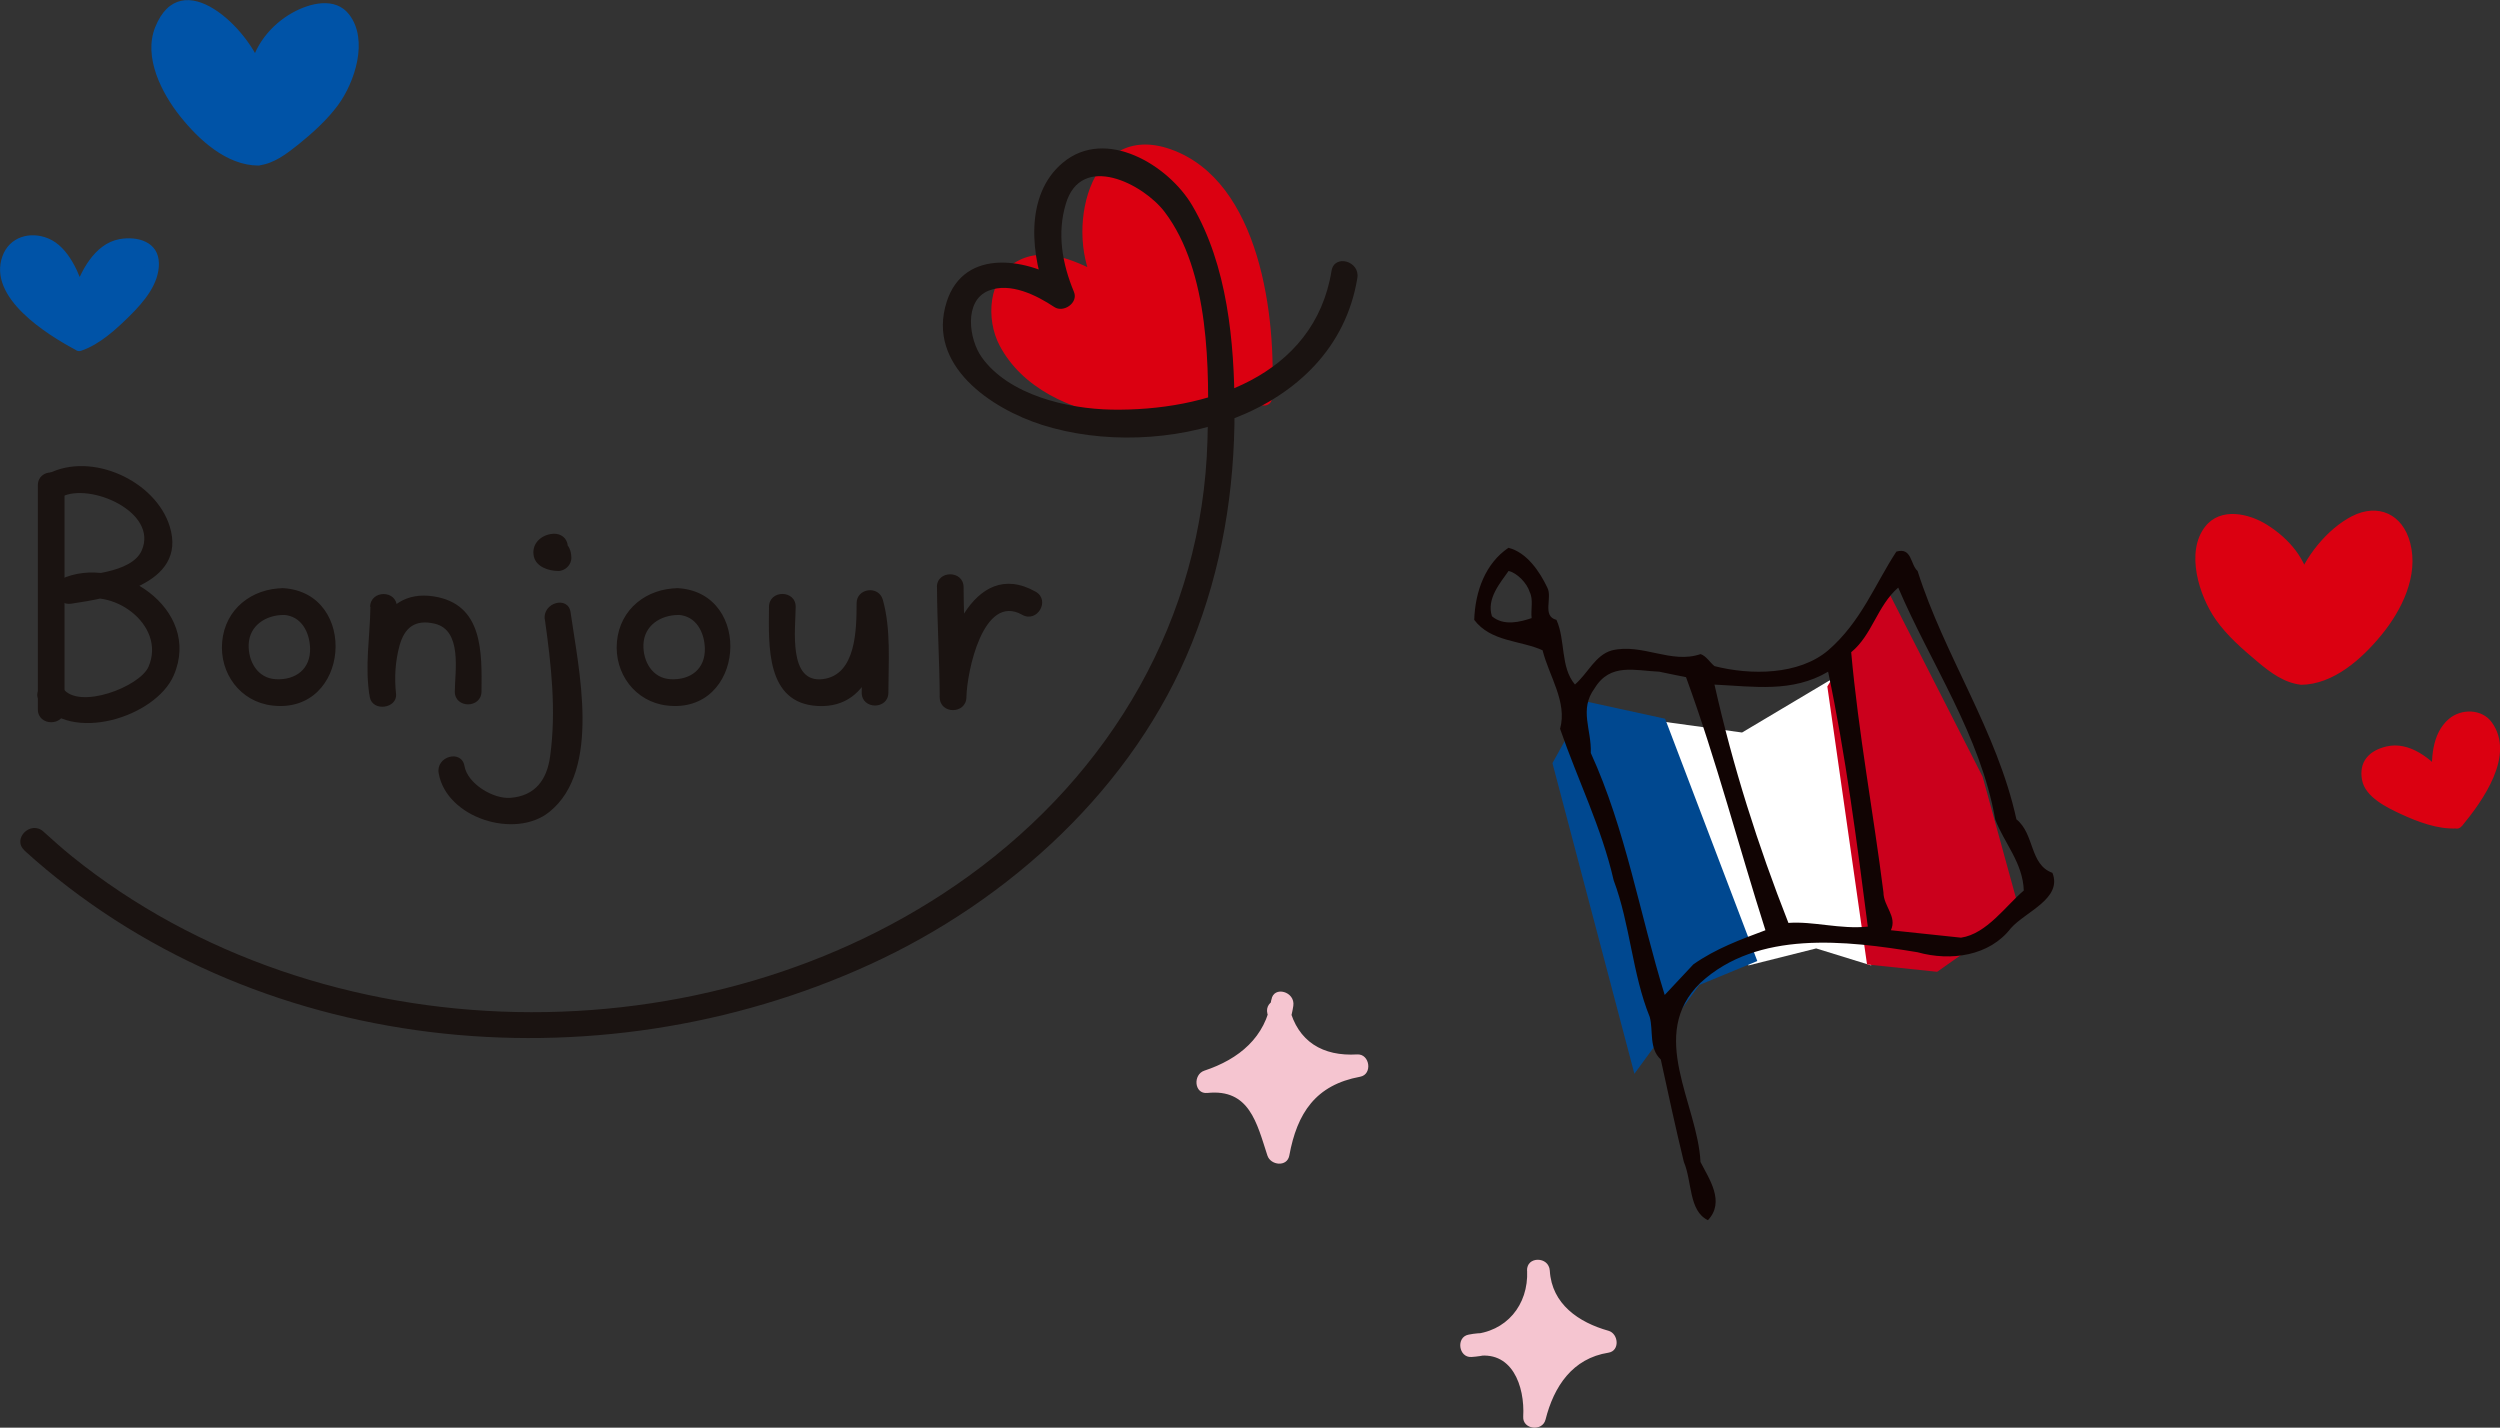 <svg xmlns="http://www.w3.org/2000/svg" data-name="レイヤー_2" viewBox="0 0 255.66 146"><rect x="0" y="0" width="255.66" height="146" fill="#333333" stroke="none"/><g data-name="テキスト"><path fill="#db0011" d="M129.23 40.67c-4.09 1.7-9.16 1.55-13.38 1.25-6.3-.46-15.06-5.61-13.56-11.03 1.79-6.51 7.1-3.52 10.57-1.81-2.47-3.76-2.18-12.06 3.34-13.12 6.11-1.17 9.87 5.73 11.28 10.31 1.06 3.64 2.2 8.79 1.75 14.41Z"/><path fill="none" d="M129.23 40.67c-4.09 1.7-9.16 1.55-13.38 1.25-6.3-.46-15.06-5.61-13.56-11.03 1.79-6.51 7.1-3.52 10.57-1.81-2.47-3.76-2.18-12.06 3.34-13.12 6.11-1.17 9.87 5.73 11.28 10.31 1.06 3.64 2.2 8.79 1.75 14.41Z"/><path fill="#db0011" d="M128.97 40.12c-6.99 2.24-15.73 1.71-21.96-2.31-3.11-2.01-6.37-7.23-1.78-9.85 2.1-1.2 5.49.95 7.34 1.89.65.33 1.4-.54 1.05-1.15-1.47-2.53-1.74-5.53-.94-8.34 1.44-5.03 7.05-4.15 10-1.18 5.1 5.12 6.11 14.64 5.7 21.39-.06 1.09 1.63 1.25 1.69.16.49-8.14-1.15-22.2-10.34-25.46-8.51-3.01-10.91 8.68-7.63 14.14.35-.38.7-.76 1.05-1.15-2.79-1.36-6.14-3.23-9.17-1.52-2.96 1.67-3.17 5.92-1.76 8.59 4.58 8.67 19.52 9.15 27.27 5.86.74-.31.2-1.32-.52-1.09Z"/><g fill="#1a1311"><path d="M3.87 49.63v22.91c0 1.76 2.73 1.76 2.73 0V49.63c0-1.76-2.73-1.76-2.73 0"/><path d="M6.3 50.81c2.88-1.5 9.92 1.55 8.19 5.49-1.04 2.35-5.81 2.49-7.96 2.8.35.83.7 1.67 1.05 2.5 3.73-1.77 9.47 2.25 7.61 6.58-.88 2.05-7.14 4.46-8.76 2.21-1.02-1.42-3.39-.05-2.36 1.38 3.1 4.3 11.84 1.6 13.7-2.71 2.94-6.8-5.81-12.55-11.56-9.82-1.52.72-.35 2.7 1.05 2.5 3.88-.57 11.93-1.94 10.1-7.9-1.45-4.69-8.02-7.68-12.43-5.39-1.56.81-.18 3.17 1.38 2.36ZM29.01 60.15c-3.25.01-5.99 2.13-6.29 5.48-.29 3.22 1.85 6.14 5.12 6.52 7.96.93 8.86-11.48 1.17-12-1.76-.12-1.75 2.62 0 2.73 1.81.12 2.65 1.76 2.7 3.41.06 2.14-1.48 3.27-3.49 3.17-1.89-.09-2.84-1.84-2.79-3.53.06-1.98 1.78-3.04 3.58-3.04 1.76 0 1.76-2.74 0-2.73ZM69.38 60.15c-3.25.01-5.99 2.13-6.29 5.48-.29 3.22 1.85 6.14 5.12 6.52 7.96.93 8.86-11.48 1.17-12-1.76-.12-1.75 2.62 0 2.73 1.81.12 2.65 1.76 2.7 3.41.06 2.14-1.48 3.27-3.49 3.17-1.89-.09-2.84-1.84-2.79-3.53.06-1.98 1.78-3.04 3.58-3.04 1.76 0 1.76-2.74 0-2.73ZM37.88 62.06c-.04 3.09-.61 6.17-.06 9.24.27 1.51 2.85 1.17 2.68-.36-.18-1.65-.08-3.29.35-4.89.52-1.91 1.63-2.73 3.6-2.27 2.83.66 2.08 4.83 2.06 6.93-.02 1.76 2.72 1.76 2.73 0 .04-4.01.17-8.93-4.88-9.72-5.66-.89-7.08 5.6-6.61 9.96l2.68-.36c-.51-2.79.11-5.7.15-8.52.02-1.76-2.71-1.76-2.73 0ZM56.33 54.61c-1.13.19-1.99 1.09-1.74 2.28.23 1.08 1.51 1.49 2.47 1.5.73.02 1.39-.63 1.37-1.37s-.25-1.26-.85-1.71c-.3-.23-.71-.22-1.07-.21-.74.03-1.37.6-1.37 1.37 0 .72.62 1.4 1.37 1.37.07 0 .15-.02.22-.02-.37.01-.74-.23-.93-.53-.03-.07-.06-.13-.09-.2-.02-.22-.03-.24-.02-.07l1.37-1.37c-.08 0-.43-.04-.04.02-.09-.01-.17-.04-.25-.06.34.11.17.08.07.01.06.05.12.09.18.14-.1-.1-.06-.05.11.15.31.46.1 1.08-.32 1.37.21-.15-.33.11-.04.02.1-.03.19-.05.29-.06.74-.12 1.14-1.02.96-1.68-.21-.77-.95-1.08-1.68-.95ZM55.72 63.34c.65 4.64 1.18 9.31.54 13.99-.32 2.39-1.51 4.06-4.06 4.26-1.77.14-4.39-1.45-4.7-3.25-.3-1.73-2.94-1-2.64.73.8 4.58 7.81 6.79 11.32 3.96 5.34-4.29 2.98-14.66 2.17-20.41-.24-1.74-2.88-1-2.64.73ZM78.64 62.06c-.03 3.96-.34 9.89 5.02 10.14 5.66.27 6.65-6.27 6.67-10.51l-2.68.36c.78 2.77.48 5.92.47 8.78 0 1.76 2.73 1.76 2.73 0 0-3.11.28-6.48-.57-9.5-.42-1.49-2.68-1.19-2.68.36-.01 2.61-.02 7.34-3.46 7.76-3.58.44-2.78-5.2-2.77-7.39.01-1.76-2.72-1.76-2.73 0M95.82 60.05c.02 3.75.26 7.5.28 11.25 0 1.76 2.7 1.76 2.73 0 .05-2.63 1.73-10.67 5.7-8.43 1.54.87 2.91-1.49 1.38-2.36-6.47-3.65-9.72 5.92-9.82 10.79h2.73c-.02-3.75-.26-7.5-.28-11.25 0-1.76-2.74-1.76-2.73 0Z"/></g><path fill="#1a1311" d="M2.5 86.98c23.24 21.09 58.4 24.5 86.5 11.63 14.28-6.54 26.97-18.12 32.89-32.85 3.06-7.6 4.38-15.63 4.36-23.81-.01-6.96-.73-14.82-4.33-20.94-2.41-4.1-8.82-8.04-13.22-4.38-4 3.32-3.29 9.67-1.51 13.96.67-.51 1.34-1.03 2.01-1.54-3.92-2.62-10.58-3.83-12.39 1.82-2.08 6.52 4.6 10.94 9.75 12.58 12.11 3.85 29.93-.78 32.25-15.03.28-1.72-2.35-2.46-2.64-.73-1.76 10.86-12.89 14.36-22.49 14.2-4.5-.08-10.53-1.49-13.28-5.35-1.32-1.84-1.86-5.78.69-6.81 2.22-.9 4.93.47 6.73 1.67.94.62 2.47-.43 2.01-1.54-1.2-2.88-1.75-5.99-.83-9.03 1.58-5.27 7.91-2.04 10.1.84 4.62 6.1 4.59 16.12 4.38 23.36-.51 18.21-9.83 34.04-24.46 44.59-26.54 19.15-66.15 18.53-91.67-2.05-1-.81-1.96-1.67-2.91-2.53-1.3-1.18-3.24.75-1.93 1.93Z"/><g fill="#db0011"><path d="M235.28 69.27c4.76.16 12.4-8.57 10.34-13.89-2.41-6.53-9.25 1.44-10.11 4.54-.52-5.33-10.48-10.48-10.14-2.41.17 3.09 1.25 5.07 3.31 7.13 1.55 1.55 4.69 4.57 6.6 4.63"/><path d="M235.28 69.27c4.76.16 12.4-8.57 10.34-13.89-2.41-6.53-9.25 1.44-10.11 4.54-.52-5.33-10.48-10.48-10.14-2.41.17 3.09 1.25 5.07 3.31 7.13 1.55 1.55 4.69 4.57 6.6 4.63"/><path d="M235.28 70.03c3.36-.02 6.27-2.67 8.27-5.11 2.08-2.55 3.8-6.04 2.93-9.39-.77-2.97-3.29-4.1-5.96-2.74-2.51 1.28-4.91 4.24-5.74 6.92.5.07 1 .14 1.5.2-.35-2.7-2.19-4.83-4.44-6.24-1.88-1.18-4.76-1.82-6.33.18-2.05 2.63-.6 7.11 1.08 9.51 1.16 1.66 2.78 3.06 4.32 4.35 1.27 1.07 2.69 2.12 4.38 2.31.98.11.97-1.42 0-1.53-2.46-.28-4.83-3.14-6.46-4.82-1.98-2.04-3.69-5.87-2.27-8.67.87-1.73 3.3-.72 4.51-.03 1.75 1.01 3.42 2.86 3.69 4.92.11.82 1.22 1.08 1.5.2 1.02-3.28 8.13-10.38 8.94-3.28.53 4.66-5.1 11.64-9.9 11.67-.98 0-.98 1.53 0 1.53ZM251.21 83.96c1.69-2.01 5.17-7.03 2.96-9.7-.97-1.28-3-.78-3.84.45-.89 1.37-.97 3.64-.8 5.13-1.14-1.43-2.98-2.91-4.84-2.82-1.73.15-3.1 1.16-2.22 3.03 1.09 2.12 6.92 4.09 8.75 3.9Z"/><path d="M251.21 83.96c1.69-2.01 5.17-7.03 2.96-9.7-.97-1.28-3-.78-3.84.45-.89 1.37-.97 3.64-.8 5.13-1.14-1.43-2.98-2.91-4.84-2.82-1.73.15-3.1 1.16-2.22 3.03 1.09 2.12 6.92 4.09 8.75 3.9Z"/><path d="M251.75 84.5c2.15-2.61 5.49-7.25 3.08-10.62-1.01-1.41-3.14-1.44-4.41-.35-1.75 1.51-1.84 4.17-1.65 6.31.43-.18.87-.36 1.3-.54-1.42-1.68-3.66-3.53-6.04-2.96-1.78.43-2.82 1.56-2.48 3.42.32 1.76 2.56 2.83 3.98 3.49 1.7.79 3.77 1.57 5.68 1.47.98-.05.98-1.58 0-1.53-2.07.11-4.37-.92-6.14-1.88-1.09-.59-3.45-2.52-1.07-3.4 1.96-.72 3.85 1.11 4.99 2.46.42.49 1.36.11 1.3-.54-.12-1.37-.07-2.69.34-4.01.29-.97 1.04-1.49 2.01-1.56 1.25-.09 1.47 1.54 1.47 2.34 0 2.43-1.97 5.01-3.44 6.8-.62.75.45 1.84 1.08 1.08Z"/></g><path fill="#f5c5d0" d="M157.33 129.95c.4 4.03-2.82 7.66-6.85 7.66 4.43-1.21 6.85 3.22 6.45 7.26.81-3.63 3.22-7.26 7.26-7.66-3.22-.81-6.85-3.22-6.85-7.26"/><path fill="none" d="M157.33 129.95c.4 4.03-2.82 7.66-6.85 7.66 4.43-1.21 6.85 3.22 6.45 7.26.81-3.63 3.22-7.26 7.26-7.66-3.22-.81-6.85-3.22-6.85-7.26"/><path fill="#f5c5d0" d="M156.17 129.95c.15 3.5-2.13 6.29-5.69 6.5.1.76.21 1.52.31 2.28 3.83-.79 5.16 3.02 4.98 6.14-.08 1.32 1.96 1.56 2.28.31.86-3.41 2.76-6.27 6.44-6.85 1.19-.19 1.03-1.95 0-2.24-3.04-.85-5.8-2.73-6-6.14-.09-1.49-2.41-1.5-2.32 0 .27 4.47 3.6 7.22 7.7 8.37v-2.24c-4.43.69-7.02 4.34-8.07 8.47.76.1 1.52.21 2.28.31.28-4.84-2.63-9.46-7.92-8.37-1.28.26-1 2.36.31 2.28 4.78-.29 8.21-4.01 8.01-8.82-.06-1.49-2.38-1.5-2.32 0ZM131.13 102.55c-.4 4.03-3.63 6.85-7.66 8.06 5.24-.81 6.05 3.63 7.26 7.26.81-4.84 2.82-8.06 8.06-8.87-4.03.4-7.26-1.61-8.06-5.64"/><path fill="none" d="M131.13 102.55c-.4 4.03-3.63 6.85-7.66 8.06 5.24-.81 6.05 3.63 7.26 7.26.81-4.84 2.82-8.06 8.06-8.87-4.03.4-7.26-1.61-8.06-5.64"/><path fill="#f5c5d0" d="M130.01 102.24c-.57 3.83-3.31 6.08-6.85 7.25-1.18.39-1.05 2.42.31 2.28 4.3-.45 5.05 3.06 6.14 6.4.33 1.01 2.02 1.2 2.24 0 .8-4.36 2.7-7.22 7.25-8.06 1.29-.24.99-2.36-.31-2.28-3.5.21-6.07-1.29-6.94-4.79-.36-1.45-2.6-.84-2.24.62 1.11 4.47 4.65 6.77 9.18 6.5-.1-.76-.21-1.52-.31-2.28-5.3.97-7.93 4.56-8.87 9.68h2.24c-1.42-4.37-2.94-8.67-8.37-8.11.1.76.21 1.52.31 2.28 4.25-1.41 7.78-4.25 8.47-8.87.22-1.46-2.02-2.09-2.24-.62Z"/><path fill="#0053a7" d="M26.43 16.27c-4.57.15-11.89-8.21-9.92-13.32 2.31-6.26 8.87 1.39 9.7 4.35.49-5.11 10.05-10.05 9.72-2.31-.16 2.97-1.2 4.86-3.18 6.84-1.48 1.48-4.5 4.38-6.33 4.44Z"/><path fill="none" d="M26.43 16.27c-4.57.15-11.89-8.21-9.92-13.32 2.31-6.26 8.87 1.39 9.7 4.35.49-5.11 10.05-10.05 9.72-2.31-.16 2.97-1.2 4.86-3.18 6.84-1.48 1.48-4.5 4.38-6.33 4.44Z"/><path fill="#0053a7" d="M26.43 15.61c-2.5 0-4.7-1.99-6.29-3.72-1.8-1.96-3.35-4.63-3.29-7.36.02-1.17.63-2.79 1.8-3.24.96-.37 2.06.32 2.81.84 1.75 1.19 3.49 3.3 4.12 5.34.23.76 1.2.53 1.29-.17.26-2.01 1.82-3.66 3.45-4.71 1.28-.83 3.51-1.65 4.53-.03 1.53 2.43-.3 6.25-1.91 8.11-.8.93-1.75 1.77-2.66 2.59-1.02.91-2.42 2.2-3.86 2.35-.83.09-.84 1.4 0 1.31 1.59-.17 2.89-1.19 4.11-2.16 1.44-1.16 2.93-2.51 4.03-4 1.72-2.34 3.15-6.65 1.16-9.26-1.43-1.88-4.07-1.17-5.81-.2-2.21 1.23-4.03 3.46-4.36 6 .43-.06.86-.12 1.29-.17-1.27-4.12-8.3-10.99-10.97-4.35-1.23 3.07.67 6.75 2.55 9.11 1.9 2.39 4.75 5.03 8 5.04.85 0 .85-1.31 0-1.31ZM8.11 35.23c-2.63-1.38-8.4-5.14-7.24-8.87.47-1.75 2.8-2.1 4.2-1.17 1.52 1.05 2.57 3.39 3.04 5.02.58-1.98 1.87-4.32 3.85-5.02 1.87-.58 3.74-.12 3.62 2.22-.23 2.68-5.49 7.24-7.47 7.82"/><path fill="none" d="M8.11 35.23c-2.63-1.38-8.4-5.14-7.24-8.87.47-1.75 2.8-2.1 4.2-1.17 1.52 1.05 2.57 3.39 3.04 5.02.58-1.98 1.87-4.32 3.85-5.02 1.87-.58 3.74-.12 3.62 2.22-.23 2.68-5.49 7.24-7.47 7.82"/><path fill="#0053a7" d="M8.45 34.67c-2.58-1.38-5.38-3.19-6.73-5.87-1-1.97.34-3.92 2.54-3.29 1.78.51 2.75 3.33 3.23 4.88.19.63 1.07.62 1.27 0 .61-1.93 1.68-4.1 3.79-4.67 2.5-.68 2.66 1.72 1.69 3.33-1.29 2.13-3.88 4.73-6.29 5.55-.8.27-.46 1.54.35 1.27 1.91-.65 3.57-2.19 4.98-3.58 1.42-1.41 2.99-3.24 2.97-5.34-.02-2.25-2.22-2.83-4.05-2.49-2.56.48-4.01 3.36-4.71 5.59h1.27c-.61-2.01-1.71-4.78-3.81-5.66-1.86-.78-3.99-.17-4.7 1.81-1.53 4.24 4.55 8.02 7.54 9.61.75.4 1.41-.74.66-1.14"/><path fill="#fff" d="m178.15 74.91-9.52-1.31 10.17 25.13 6.93-1.74 5.63 1.74-4.11-29.24z"/><path fill="#004890" d="m162.25 71.75-3.49 6.29 8.38 31.77 6.63-9.08 5.94-2.45-9.43-24.78z"/><path fill="#cb001c" d="m192.97 60.23-6.1 9.97 4.06 28.43 7.17.75 8.49-5.98-3.84-13.97z"/><path fill="#110403" d="M206.21 83.8c-1.98-9.07-7.36-16.72-10.11-25.41-.75-.66-.57-2.45-2.17-1.98-2.17 3.3-3.59 7.17-6.98 10.1-3.02 2.55-7.94 2.55-11.62 1.61-.47-.38-.85-1.04-1.42-1.23-3.02 1.04-5.95-1.13-9.07-.38-1.7.47-2.46 2.36-3.78 3.49-1.51-1.79-.95-4.53-1.89-6.61-1.51-.38-.38-2.27-.94-3.31-.76-1.6-2.08-3.59-3.97-4.06-2.36 1.6-3.4 4.44-3.5 7.37 1.7 2.26 4.73 2.08 6.99 3.11.66 2.64 2.55 5.29 1.79 8.03 1.79 5.19 4.25 10.11 5.48 15.49 1.7 4.53 1.89 9.54 3.69 13.98.38 1.42-.1 3.21 1.13 4.35.76 3.49 1.51 6.98 2.36 10.48.85 1.98.48 5 2.46 5.95 1.79-1.89.1-4.25-.76-5.95-.28-5.95-5.48-13.03 0-18.33 5.85-5.38 14.83-4.34 22.2-3.12 3.4.95 7.36.38 9.54-2.46 1.51-1.7 5.29-3.02 4.25-5.66-2.36-.85-1.8-3.97-3.69-5.48Zm-49.58-20.59c-1.13.38-2.84.85-4.06-.19-.57-1.8.85-3.4 1.7-4.63.85.18 1.89 1.23 2.17 2.17.38.76.09 1.79.19 2.64Zm16.53 35.42-2.92 3.12c-2.55-8.22-3.97-16.9-7.56-24.75.1-2.37-1.22-4.44.39-6.61 1.6-2.64 4.15-1.8 6.61-1.7.95.19 1.79.38 2.74.56 3.11 8.5 5.38 17.29 8.12 25.88-2.55.95-5.1 1.89-7.37 3.49Zm9.73-4.25c-3.12-7.93-5.67-15.96-7.56-24.37 4.06.19 7.93.85 11.62-1.32 1.79 8.5 2.93 17.29 4.06 26.07-2.83.29-5.57-.57-8.12-.38m17.66 1.51-7.18-.76c.66-1.42-.76-2.45-.76-3.87-1.04-8.22-2.55-16.25-3.3-24.56 2.17-1.79 2.64-4.72 4.81-6.61 3.31 7.75 8.41 15.12 9.92 23.71.94 2.46 2.83 4.44 2.92 7.27-1.8 1.51-3.78 4.43-6.42 4.82Z"/></g></svg>